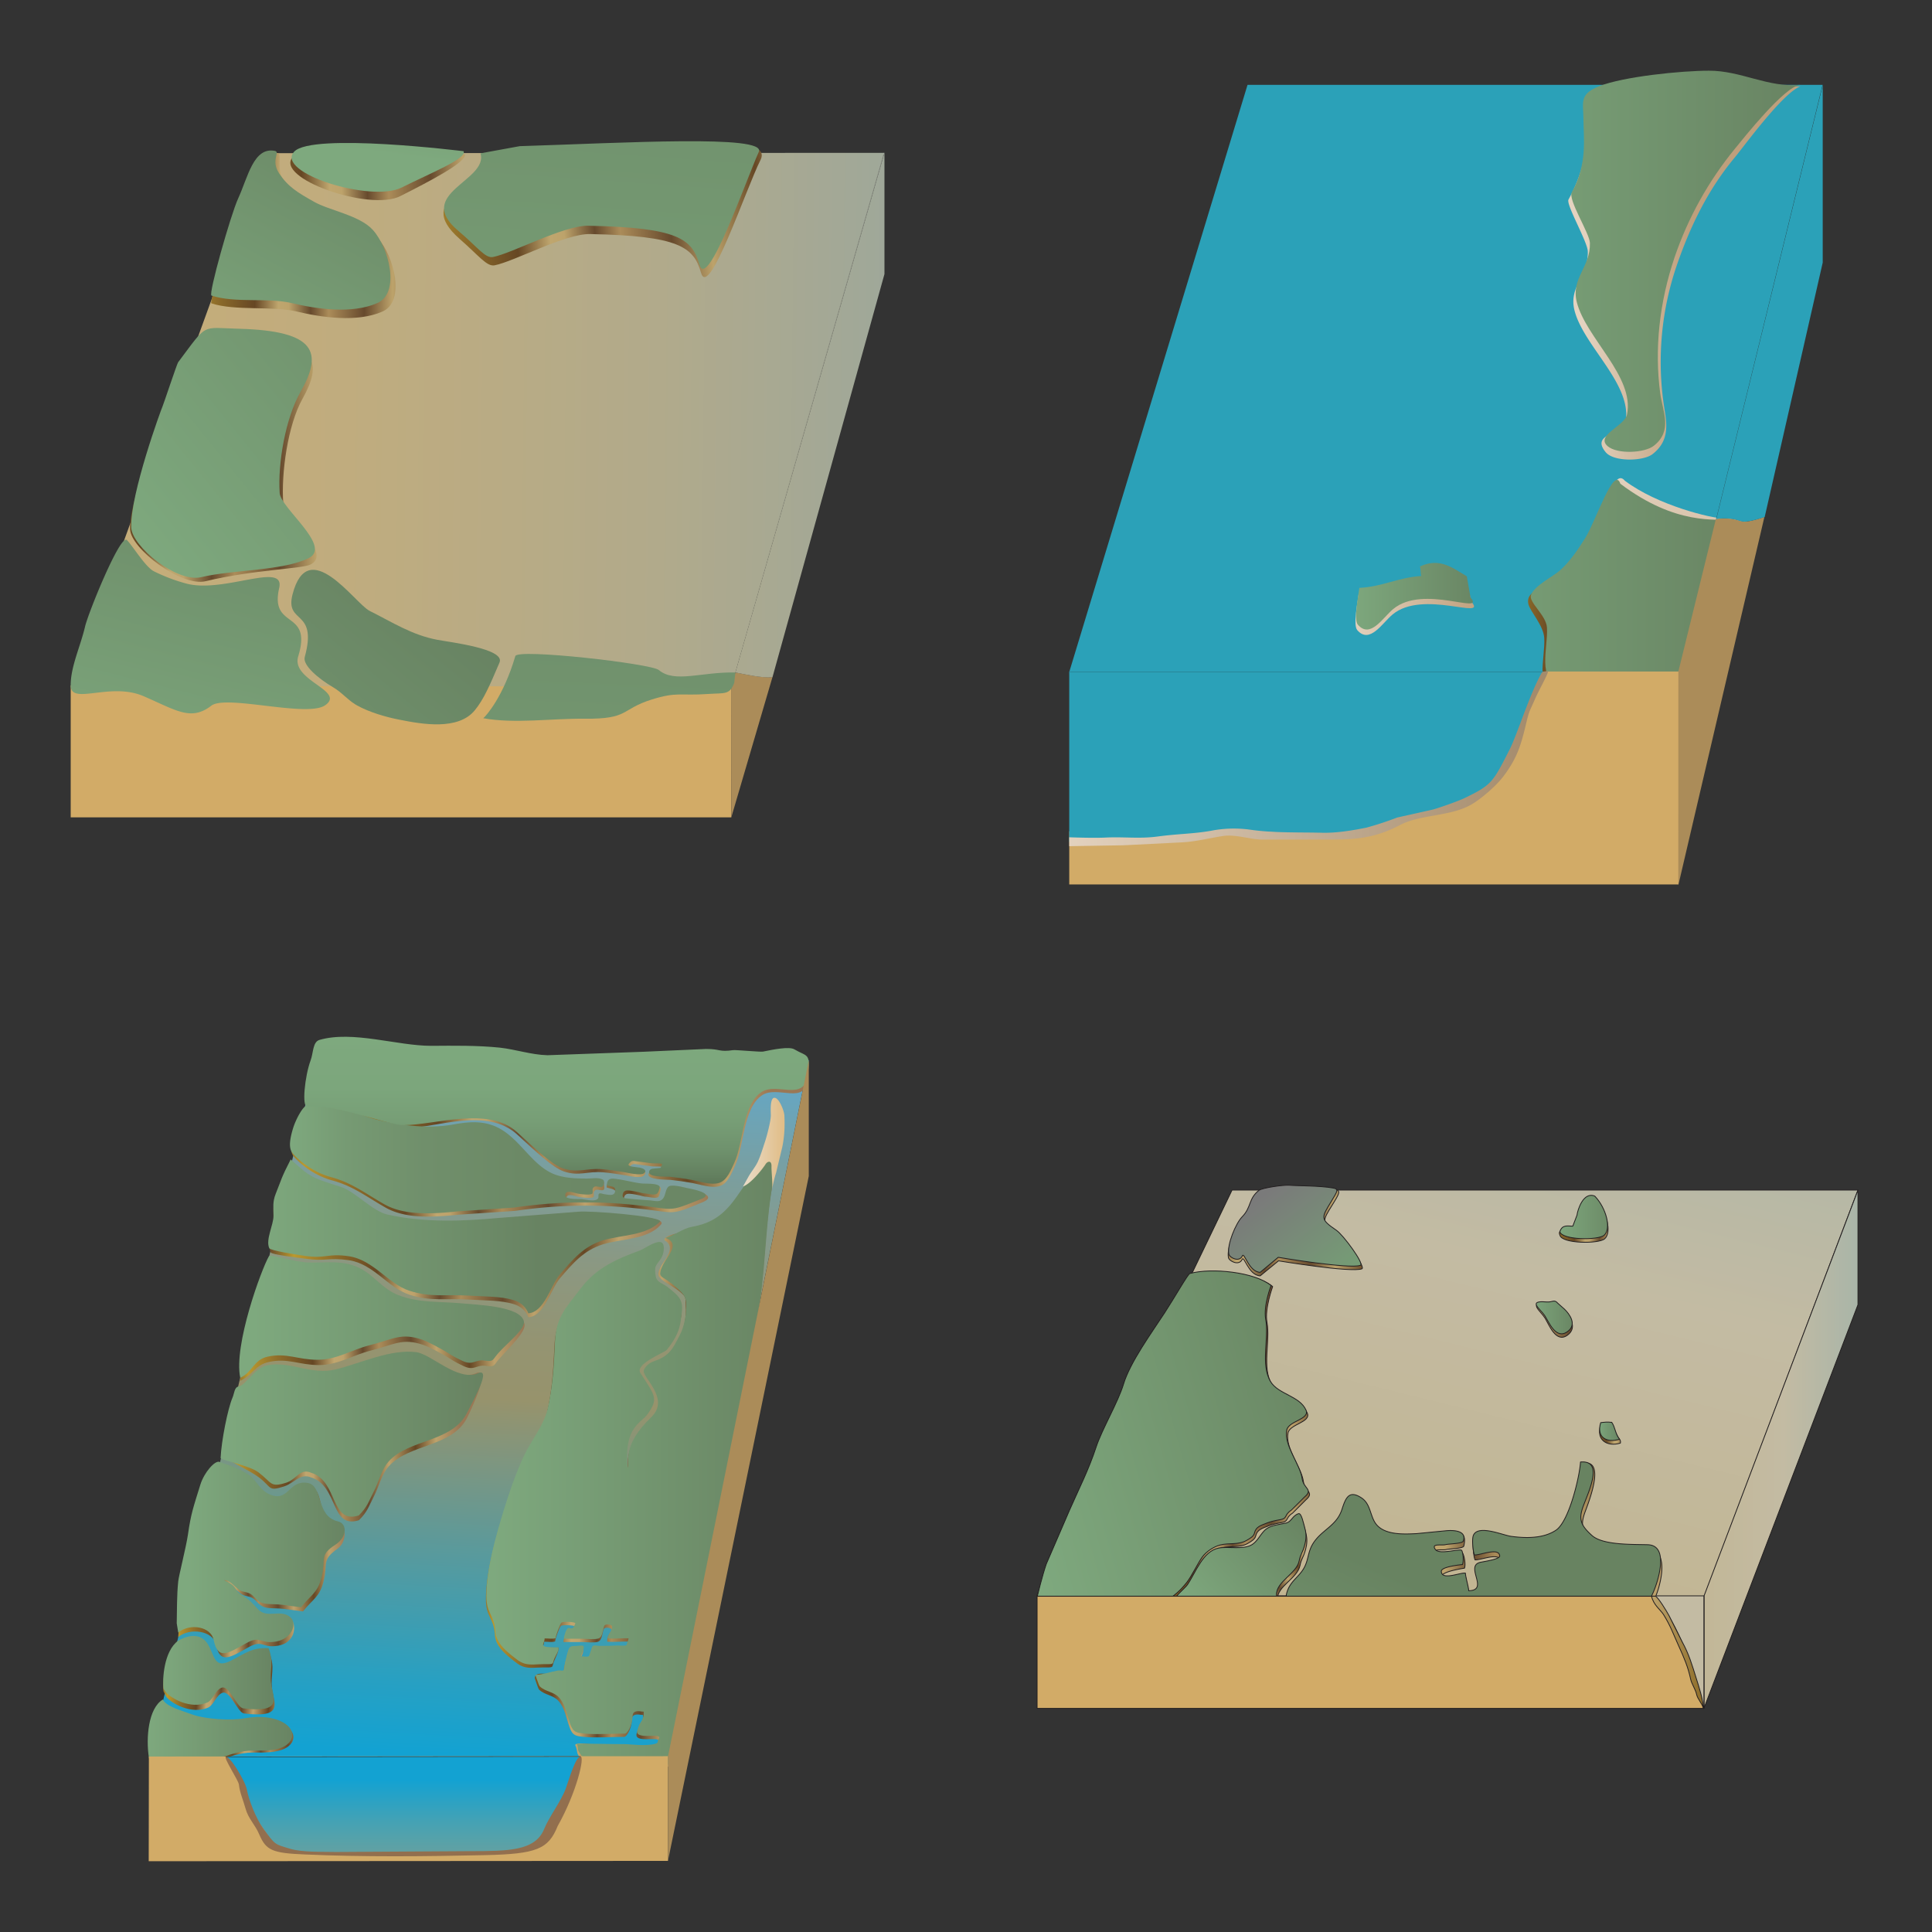 <svg xmlns="http://www.w3.org/2000/svg" xmlns:xlink="http://www.w3.org/1999/xlink" width="148" height="148"><rect width="100%" height="100%" fill="#333333" stroke="none"/><style><![CDATA[.B{stroke-linecap:round}.C{stroke-linejoin:round}.D{overflow:visible}.E{fill-rule:nonzero}.F{fill:#d2ab67}.G{fill:#ab8c59}.H{stroke-linejoin:miter}.I{stroke-linecap:butt}]]></style><g fill="#fff" fill-rule="evenodd" stroke="#000"><svg width="64" height="64" x="5" y="5" viewBox="0 0 77 64"><use xlink:href="#P" x=".5" y=".5" class="B C"/><defs><linearGradient id="A" x1="2.01%" y1="49.65%" x2="208.49%" y2="51.04%"><stop offset="0%" stop-color="#9dbbb3"/><stop offset=".6%" stop-color="#aa7c47"/><stop offset=".6%" stop-color="#b18954"/><stop offset=".7%" stop-color="#bb9964"/><stop offset=".7%" stop-color="#c2a570"/><stop offset=".8%" stop-color="#c5ab77"/><stop offset="1.1%" stop-color="#c6ad79"/><stop offset="15.4%" stop-color="#c0ac7e"/><stop offset="34%" stop-color="#b1aa8b"/><stop offset="54.9%" stop-color="#95a6a1"/><stop offset="67.8%" stop-color="#81a3b2"/><stop offset="73.2%" stop-color="#78a1b3"/><stop offset="82.1%" stop-color="#609db3"/><stop offset="93.2%" stop-color="#3896b6"/><stop offset="96.1%" stop-color="#2c94b7"/></linearGradient><linearGradient id="B" x1="-53.93%" y1="50.65%" x2="167.83%" y2="49.24%"><stop offset="0%" stop-color="#674a2d"/><stop offset="6.2%" stop-color="#ba992f"/><stop offset="15.8%" stop-color="#8e6d2a"/><stop offset="26.6%" stop-color="#664724"/><stop offset="33.3%" stop-color="#bfa66e"/><stop offset="36.2%" stop-color="#bda36b"/><stop offset="42.4%" stop-color="#674a2d"/><stop offset="47.5%" stop-color="#ab8c59"/><stop offset="57.6%" stop-color="#674a2d"/><stop offset="65.5%" stop-color="#bda36b"/><stop offset="75.7%" stop-color="#664724"/><stop offset="83.6%" stop-color="#bda36b"/><stop offset="92.7%" stop-color="#9a7855"/></linearGradient><linearGradient id="C" x1="1.87%" y1="-795.94%" x2="208.93%" y2="2900.84%"><stop offset="0%" stop-color="#9dbbb3"/><stop offset=".6%" stop-color="#aa7c47"/><stop offset=".6%" stop-color="#b18954"/><stop offset=".7%" stop-color="#bb9964"/><stop offset=".7%" stop-color="#c2a570"/><stop offset=".8%" stop-color="#c5ab77"/><stop offset="1.1%" stop-color="#c6ad79"/><stop offset="15.4%" stop-color="#c0ac7e"/><stop offset="34%" stop-color="#b1aa8b"/><stop offset="54.9%" stop-color="#95a6a1"/><stop offset="67.8%" stop-color="#81a3b2"/><stop offset="73.2%" stop-color="#78a1b3"/><stop offset="82.1%" stop-color="#609db3"/><stop offset="93.2%" stop-color="#3896b6"/><stop offset="96.1%" stop-color="#2c94b7"/></linearGradient><linearGradient id="D" x1="25.28%" y1="110.17%" x2="180.61%" y2="-52.71%"><stop offset="0%" stop-color="#7ea97e"/><stop offset="100%" stop-color="#688362"/></linearGradient><linearGradient id="E" x1="-23.80%" y1="49.19%" x2="155.86%" y2="51.26%"><stop offset="0%" stop-color="#674a2d"/><stop offset="6.2%" stop-color="#ba992f"/><stop offset="15.8%" stop-color="#8e6d2a"/><stop offset="26.6%" stop-color="#664724"/><stop offset="33.3%" stop-color="#bfa66e"/><stop offset="36.2%" stop-color="#bda36b"/><stop offset="42.4%" stop-color="#674a2d"/><stop offset="47.5%" stop-color="#ab8c59"/><stop offset="57.6%" stop-color="#674a2d"/><stop offset="65.5%" stop-color="#bda36b"/><stop offset="75.7%" stop-color="#664724"/><stop offset="83.6%" stop-color="#bda36b"/><stop offset="92.7%" stop-color="#9a7855"/></linearGradient><linearGradient id="F" x1="-6.37%" y1="145.14%" x2="97.12%" y2="-23.50%"><stop offset="0%" stop-color="#7ea97e"/><stop offset="100%" stop-color="#688362"/></linearGradient><linearGradient id="G" x1="-42.55%" y1="50.98%" x2="171.05%" y2="49.04%"><stop offset="0%" stop-color="#674a2d"/><stop offset="6.2%" stop-color="#ba992f"/><stop offset="15.8%" stop-color="#8e6d2a"/><stop offset="26.6%" stop-color="#664724"/><stop offset="33.3%" stop-color="#bfa66e"/><stop offset="36.2%" stop-color="#bda36b"/><stop offset="42.4%" stop-color="#674a2d"/><stop offset="47.5%" stop-color="#ab8c59"/><stop offset="57.6%" stop-color="#674a2d"/><stop offset="65.5%" stop-color="#bda36b"/><stop offset="75.7%" stop-color="#664724"/><stop offset="83.6%" stop-color="#bda36b"/><stop offset="92.7%" stop-color="#9a7855"/></linearGradient><linearGradient id="H" x1="48.33%" y1="27.49%" x2="122.00%" y2="-182.17%"><stop offset="0%" stop-color="#7ea97e"/><stop offset="100%" stop-color="#688362"/></linearGradient><linearGradient id="I" x1="-7.66%" y1="54.35%" x2="127.99%" y2="47.98%"><stop offset="0%" stop-color="#674a2d"/><stop offset="6.2%" stop-color="#ba992f"/><stop offset="15.8%" stop-color="#8e6d2a"/><stop offset="26.6%" stop-color="#664724"/><stop offset="33.3%" stop-color="#bfa66e"/><stop offset="36.2%" stop-color="#bda36b"/><stop offset="42.4%" stop-color="#674a2d"/><stop offset="47.5%" stop-color="#ab8c59"/><stop offset="57.6%" stop-color="#674a2d"/><stop offset="65.5%" stop-color="#bda36b"/><stop offset="75.7%" stop-color="#664724"/><stop offset="83.6%" stop-color="#bda36b"/><stop offset="92.7%" stop-color="#9a7855"/></linearGradient><linearGradient id="J" x1="12.76%" y1="359.15%" x2="113.32%" y2="-280.43%"><stop offset="0%" stop-color="#7ea97e"/><stop offset="100%" stop-color="#688362"/></linearGradient><linearGradient id="K" x1="-436.33%" y1="49.37%" x2="694.68%" y2="50.78%"><stop offset="0%" stop-color="#9dbbb3"/><stop offset=".6%" stop-color="#aa7c47"/><stop offset=".6%" stop-color="#b18954"/><stop offset=".7%" stop-color="#bb9964"/><stop offset=".7%" stop-color="#c2a570"/><stop offset=".8%" stop-color="#c5ab77"/><stop offset="1.1%" stop-color="#c6ad79"/><stop offset="15.4%" stop-color="#c0ac7e"/><stop offset="34%" stop-color="#b1aa8b"/><stop offset="54.9%" stop-color="#95a6a1"/><stop offset="67.8%" stop-color="#81a3b2"/><stop offset="73.2%" stop-color="#78a1b3"/><stop offset="82.1%" stop-color="#609db3"/><stop offset="93.2%" stop-color="#3896b6"/><stop offset="96.1%" stop-color="#2c94b7"/></linearGradient><linearGradient id="L" x1="-434.78%" y1="49.38%" x2="692.14%" y2="50.80%"><stop offset="0%" stop-color="#9dbbb3"/><stop offset=".6%" stop-color="#aa7c47"/><stop offset=".6%" stop-color="#b18954"/><stop offset=".7%" stop-color="#bb9964"/><stop offset=".7%" stop-color="#c2a570"/><stop offset=".8%" stop-color="#c5ab77"/><stop offset="1.1%" stop-color="#c6ad79"/><stop offset="15.4%" stop-color="#c0ac7e"/><stop offset="34%" stop-color="#b1aa8b"/><stop offset="54.9%" stop-color="#95a6a1"/><stop offset="67.8%" stop-color="#81a3b2"/><stop offset="73.2%" stop-color="#78a1b3"/><stop offset="82.1%" stop-color="#609db3"/><stop offset="93.2%" stop-color="#3896b6"/><stop offset="96.1%" stop-color="#2c94b7"/></linearGradient><linearGradient id="M" x1="-69.96%" y1="633.89%" x2="83.42%" y2="-364.72%"><stop offset="0%" stop-color="#7ea97e"/><stop offset="100%" stop-color="#688362"/></linearGradient><linearGradient id="N" x1="-96.90%" y1="203.47%" x2="63.36%" y2="29.07%"><stop offset="0%" stop-color="#7ea97e"/><stop offset="100%" stop-color="#688362"/></linearGradient><linearGradient id="O" x1="23.93%" y1="146.89%" x2="97.93%" y2="-53.60%"><stop offset="0%" stop-color="#7ea97e"/><stop offset="100%" stop-color="#688362"/></linearGradient></defs><symbol id="P" class="D"><g stroke="none" class="E"><path d="M0 50.15h60.885v12.165H0z" class="F"/><path d="M17.88 1.1L.045 50.225l60.855.015.36-1.275c-.03 0-.06-.015-.09-.015.03 0 .06.015.09.015L75 1.07l-57.12.03h0z" fill="url(#A)"/><path d="M5.475 35.78c-.09-3.09 3.225-10.275 3.3-10.41.075-.15 1.335-3.945 1.44-4.08 2.775-3.69 2.055-3.18 5.64-3.09 7.095.195 7.305 2.325 5.52 5.52-1.38 2.445-1.98 6.93-1.785 9.615.09 1.395 4.59 4.575 2.535 5.67-.75.405-5.19.465-9.69 1.545-2.25.555-6.9-3.03-6.96-4.77h0z" fill="url(#B)"/><path d="M.045 50.225l60.855.015" fill="url(#C)"/><path d="M5.58 35.6c-.105-3.09 2.805-11.025 2.88-11.145.075-.15 1.335-3.945 1.44-4.08 2.775-3.69 2.055-3.18 5.64-3.09 7.095.195 7.71 2.19 5.64 5.82-1.395 2.445-2.1 6.615-1.92 9.315.09 1.395 4.785 4.875 2.73 5.97-2.25 1.2-7.08 1.095-9.945 1.785-2.235.555-6.405-2.82-6.465-4.575h0z" fill="url(#D)"/><path d="M28.305 8.93c-1.23-1.35-4.065-1.8-5.43-2.595-1.455-.825-2.385-1.35-3.225-2.655-.765-1.17-.09-2.49-.6-2.595-1.98-.39-2.25 3-3.135 4.95-.69 1.5-3.24 8.805-2.94 8.91 2.205.72 5.625.21 7.86.75 2.25.54 5.565 1.035 7.905 0 2.115-.93 1.095-5.07-.435-6.765h0z" fill="url(#E)"/><path d="M27.84 8.166c-1.23-1.35-4.065-1.8-5.43-2.595-1.455-.825-2.385-1.35-3.225-2.655-.765-1.17.15-1.92-.36-2.025-1.98-.39-2.49 2.43-3.39 4.38-.69 1.5-2.775 8.865-2.46 8.955 2.205.72 5.145.165 7.38.69 2.25.54 5.565 1.035 7.905 0 2.115-.915 1.11-5.055-.42-6.75h0z" fill="url(#F)"/><path d="M36.3 1.19s-14.19-1.545-15.825.255c-1.77 1.935 7.065 5.055 9.9 3.615 2.55-1.29 6.27-3.195 5.925-3.87h0z" fill="url(#G)"/><path d="M36.21.92S22.23-.82 20.595.965c-1.77 1.935 7.08 4.725 9.915 3.3 2.565-1.29 6.045-2.67 5.7-3.345h0z" fill="url(#H)"/><path d="M41.535 1.22l-3.615.66c.75 2.535-6.63 3.135-2.055 7.14 1.755 1.53 2.49 2.565 3.21 2.415 1.785-.345 6.51-2.925 8.79-2.88 8.19.165 9.555 1.185 10.23 3.57.72 2.535 4.155-7.785 5.475-10.38C65.145-1.36 51.18.92 41.535 1.22h0z" fill="url(#I)"/><path d="M41.386.455l-3.615.66c.75 2.535-6.15 3.69-2.055 7.14 1.785 1.5 2.49 2.565 3.21 2.415 1.785-.345 6.51-2.925 8.79-2.88 8.19.165 9.555 1.185 10.23 3.57.72 2.535 4.275-7.725 5.475-10.38.72-1.605-12.39-.825-22.035-.525h0z" fill="url(#J)"/><path d="M61.26 48.965l-.39 1.185.015 12.165 3.795-12.93c-1.035.105-2.49-.255-3.42-.42h0z" class="G"/><path d="M75 1.07L61.26 48.965c.945.18 2.4.525 3.42.435L75 12.245V1.07h0z" fill="url(#K)"/><path d="M74.925 1.235L61.185 49.13" fill="url(#L)"/><path d="M61.17 49.13h0L74.91 1.235h.015z" fill="#484244"/><path d="M54.21 48.74c-.72-.6-13.035-1.995-13.23-1.29-1.095 3.72-2.67 5.49-2.955 5.73 2.895.525 6.285.015 9.3.045 4.185.045 3.315-.855 6.225-1.77 2.34-.735 2.61-.33 5.175-.51 1.575-.105 1.995.105 2.43-1.02l.105-.96c-.03 0-.06-.015-.09-.015.03 0 .06.015.09.015h0c-3.105-.075-5.595 1.005-7.05-.225h0z" fill="url(#M)"/><path d="M26.386 51.995c-.06-.03-.12-.075-.18-.105-.72-.45-1.26-1.125-2.04-1.575-1.35-.795-2.805-2.025-2.595-2.775 1.23-4.485-1.845-2.97-1.125-5.775 1.44-5.58 5.745.825 7.095 1.515 2.13 1.065 3.885 2.22 6.24 2.67 1.185.225 6.27.825 5.745 2.085-.93 2.19-1.47 3.42-2.28 4.41-1.53 1.875-4.845 1.29-6.945.87-1.185-.225-2.805-.69-3.915-1.32h0z" fill="url(#N)"/><path d="M7.665 39.635c-.78-.39-1.98-2.385-2.49-2.88-.6-.585-3.585 6.78-3.855 7.995C.885 46.595-.015 48.455 0 50.165c.015 1.86 3.645-.36 6.735.99 3.015 1.305 4.35 2.31 6.225.87 1.365-1.05 8.85 1.125 10.5-.045 1.905-1.335-3.18-2.265-2.49-4.5 1.335-4.38-2.64-2.415-1.755-6.3.57-2.46-5.025.465-8.475-.39a15.85 15.85 0 0 1-3.075-1.155h0z" fill="url(#O)"/></g></symbol></svg><svg width="64" height="64" x="79" y="5" viewBox="0 0 71 77"><use xlink:href="#Y" x=".5" y=".5" class="B C"/><defs><linearGradient id="Q" x1="-17.76%" y1="50.27%" x2="89.83%" y2="49.77%"><stop offset="0%" stop-color="#674a2d"/><stop offset="6.2%" stop-color="#ba992f"/><stop offset="15.8%" stop-color="#8e6d2a"/><stop offset="26.6%" stop-color="#664724"/><stop offset="33.3%" stop-color="#c0a66e"/><stop offset="36.2%" stop-color="#bda26b"/><stop offset="42.4%" stop-color="#674a2d"/><stop offset="47.5%" stop-color="#ab8c59"/><stop offset="57.6%" stop-color="#674a2d"/><stop offset="65.5%" stop-color="#bda26b"/><stop offset="75.7%" stop-color="#664724"/><stop offset="83.6%" stop-color="#bda26b"/><stop offset="92.7%" stop-color="#9a7855"/></linearGradient><linearGradient id="R" x1="50.42%" y1="1.99%" x2="49.61%" y2="81.23%"><stop offset="0%" stop-color="#e4d3c0"/><stop offset="100%" stop-color="#be9f7c"/></linearGradient><linearGradient id="S" x1="-53.20%" y1="49.98%" x2="90.40%" y2="49.98%"><stop offset="0%" stop-color="#7ea97e"/><stop offset="100%" stop-color="#688362"/></linearGradient><linearGradient id="T" x1="7.20%" y1="50.12%" x2="52.90%" y2="49.98%"><stop offset="0%" stop-color="#e4d3c0"/><stop offset="100%" stop-color="#be9f7c"/></linearGradient><linearGradient id="U" x1="-52.84%" y1="49.96%" x2="101.82%" y2="49.96%"><stop offset="0%" stop-color="#7ea97e"/><stop offset="100%" stop-color="#688362"/></linearGradient><linearGradient id="V" x1="-4.06%" y1="49.93%" x2="96.91%" y2="49.93%"><stop offset="0%" stop-color="#e4d3c0"/><stop offset="100%" stop-color="#be9f7c"/></linearGradient><linearGradient id="W" x1="-4.16%" y1="50.04%" x2="98.29%" y2="50.04%"><stop offset="0%" stop-color="#7ea97e"/><stop offset="100%" stop-color="#688362"/></linearGradient><linearGradient id="X" x1="-2.26%" y1="50.43%" x2="96.82%" y2="49.42%"><stop offset="0%" stop-color="#e4d3c0"/><stop offset="100%" stop-color="#a48b6c"/></linearGradient></defs><symbol id="Y" class="D"><g stroke="none" class="E"><path d="M16.431 1.306L0 55.417l56.18.042 3.458-14.139h-.042.042l9.806-40.014H16.431h0z" fill="#2ba1b8"/><path d="M50.541 39.028c-.583-1.75-2.264 3.444-3.236 5-.694 1.111-1.472 2.236-2.347 3-.653.569-2.986.736-2.639 2.139.167.694 1.389 1.944 1.458 3.125.111 1.917-.958 4.736 1.278 5.625 1.264.514 8.333.167 9.597-.139 4.153-1.014 2.889-4.055 4.417-7.5 6.111-13.833 1.764-3.5-8.528-11.25h0z" fill="url(#Q)"/><path d="M62.333 41.555c-.319.028-.556-.083-.847-.167-.264-.069-.569-.111-.903-.125h-.333c-.236 0-.458.028-.653.056.194-.042.417-.056.653-.056-1.042-.014-6-1.181-9.042-3.472-1.125-1.375-2.028 3.611-3 5.167-.694 1.111-1.472 2.236-2.347 3-.653.569-2.319 1.375-2.653 2.25-.25.667 1.403 1.847 1.472 3.014.111 1.917-.958 4.736 1.278 5.625 1.264.514 8.333.167 9.597-.139 4.153-1.014 2.889-4.056 4.417-7.5 2.375-5.389 3.111-7.111 2.514-7.667-.056 0-.111.014-.153.014h0z" fill="url(#R)"/><path d="M50.792 38.07c-.583-1.75-2.264 3.444-3.236 5-.694 1.111-1.472 2.236-2.347 3-.653.569-2.319 1.375-2.653 2.25-.25.667 1.403 1.847 1.472 3.014.111 1.917-.958 4.736 1.278 5.625 1.264.514 8.333.167 9.597-.139 4.153-1.014 2.889-4.055 4.417-7.5 6.097-13.833 1.764-3.5-8.528-11.25h0z" fill="url(#S)"/><path d="M55.972 18c1.222-3.556 2.847-6.986 5.375-10.014.819-.986 4.417-5.944 6.042-6.542-2.903 0-5.833-.222-8.486-.653-2.556-.417-7.986.542-10.25 1.431-1.875.736-.944 1.472-.931 3 .014 1.806-.264 4.028-1.708 6.653-.25.458 1.75 3.875 1.778 4.778.056 2.25-1.792 3.236-1.222 5.458.847 3.306 5.431 6.875 4.681 10.361-.222 1.056-3.25.958-1.806 2.694.75.903 3.458.833 4.306.181 1.792-1.389 1.236-3.167 1.014-4.792A27.45 27.45 0 0 1 55.973 18h0z" fill="url(#T)"/><path d="M55.792 17.194c1.241-3.645 3.128-7.037 5.569-10.014.806-.986 4.569-5.736 6-5.875-2.945.278-5.458-1.319-8.403-1.305-2.556 0-7.889.542-10.125 1.431-1.847.736-1.458 1.472-1.444 3 .014 1.806.389 4.167-1.069 6.778-.375.681 1.639 3.764 1.667 4.667.056 2.25-1.764 3.236-1.208 5.458.833 3.305 5.361 6.875 4.625 10.361-.222 1.056-2.917 1.903-1.792 2.903.889.778 3.431.639 4.264-.028 1.764-1.389.82-3.167.597-4.792-.556-4.111-.083-8.43 1.319-12.583h0z" fill="url(#U)"/><path d="M36.583 47.097c-1.278-.75-2.153-1.778-4-.93.083.208-.278.694-.194.903-2.139.139-3.556.986-5.708 1.097-.083.722-.542 2.917-.139 3.389 1.153 1.333 2.306-.653 3.264-1.444 2.778-2.305 8.694.542 7.292-1.125l-.514-1.889h0z" fill="url(#V)"/><path d="M36.639 46.597c-1.278-.75-2.486-1.764-4.319-.903.083.208.042.681.125.875-2.139.139-3.556.986-5.708 1.097-.083.722-.542 2.917-.139 3.389 1.153 1.333 2.306-.653 3.264-1.444 2.778-2.306 8.528.611 7.125-1.056l-.347-1.958h0z" fill="url(#W)"/><path d="M56.152 75H0v-4.903l43.75-14.722h12.403z" class="F"/><path d="M61.472 41.389a5 5 0 0 0-1.875-.069l-3.458 14.055v19.68l7.931-33.93c-.528.181-1.208.389-1.764.431-.292.028-.528-.083-.833-.167h0z" class="G"/><path d="M69.444 1.306L59.611 41.32a5 5 0 0 1 1.875.07c.292.083.528.194.847.167.556-.042 1.236-.25 1.764-.43l5.347-23.444V1.306h0zm-25.5 54.069c-1.625 2.403-2.417 5.569-3.625 8.111-1.861 3.917-4.097 4.555-8.139 5.042-1.694.208-3.125 1.139-4.792 1.472-5 1.014-10.375-.528-15.5.389-4.375.792-7.389.778-11.889.681V55.375h43.944 0z" fill="#2ba1b8"/><path d="M43.583 55.431c-1.083 1.833-2.32 5.819-3 7.139-1.528 2.986-1.597 3.236-4.125 4.458-.556.278-2.347.903-2.944 1.069l-3.292.736a29.36 29.36 0 0 1-2.833.93c-1.305.264-2.75.5-4.055.472-2.195-.055-4.403.028-6.528-.264a10.95 10.95 0 0 0-3.75.083c-1.667.292-2.944.264-4.917.528-1.667.222-3.083.014-4.819.097-1.07.057-3.32-.026-3.32-.026v.819l5.014-.083 5.264-.264c1.361-.055 2.694-.417 3.944-.597 1.167-.167 2.597.375 3.736.333h6.236c2.444 0 4.139-.208 6.278-1.333 1.903-1 4.597-.778 6.528-1.861.972-.542 2.403-1.805 3.042-2.667 1.208-1.625 1.569-2.736 2.056-4.792.306-1.278.306-1.097.833-2.305.347-.806 1.389-2.625 1.167-2.57-.25.028-.514.097-.514.097h0z" fill="url(#X)"/><path d="M59.639 41.32h-.014L69.43 1.306h.014zM0 55.417h43.583v.014H0z" fill="#231f20"/></g></symbol></svg><svg width="64" height="64" x="5" y="79" viewBox="0 0 62 76"><use xlink:href="#u" x=".5" y=".5" class="B C"/><defs><linearGradient id="Z" x1="47.44%" y1="99.89%" x2="52.79%" y2="-4.46%"><stop offset="0%" stop-color="#13a2d2"/><stop offset="9.9%" stop-color="#28a0c2"/><stop offset="30.2%" stop-color="#609997"/><stop offset="49.2%" stop-color="#97936c"/><stop offset="57.6%" stop-color="#949472"/><stop offset="68.4%" stop-color="#8b9882"/><stop offset="80.5%" stop-color="#7c9e9c"/><stop offset="93.5%" stop-color="#67a6c0"/><stop offset="98.3%" stop-color="#5daad0"/></linearGradient><linearGradient id="a" x1="24.11%" y1="49.75%" x2="142.28%" y2="48.01%"><stop offset="0%" stop-color="#674a2d"/><stop offset="6.2%" stop-color="#ba992f"/><stop offset="15.8%" stop-color="#8e6d2a"/><stop offset="26.6%" stop-color="#664724"/><stop offset="33.3%" stop-color="#c0a66e"/><stop offset="36.2%" stop-color="#bda26b"/><stop offset="42.4%" stop-color="#674a2d"/><stop offset="47.5%" stop-color="#ab8c59"/><stop offset="57.6%" stop-color="#674a2d"/><stop offset="65.5%" stop-color="#bda26b"/><stop offset="75.7%" stop-color="#664724"/><stop offset="83.6%" stop-color="#bda26b"/><stop offset="92.7%" stop-color="#9a7855"/></linearGradient><linearGradient id="b" x1="-0.20%" y1="50.00%" x2="99.41%" y2="50.00%"><stop offset="0%" stop-color="#7ea97e"/><stop offset="100%" stop-color="#688362"/></linearGradient><linearGradient id="c" x1="-1.90%" y1="46.50%" x2="117.98%" y2="53.76%"><stop offset="0%" stop-color="#674a2d"/><stop offset="6.2%" stop-color="#ba992f"/><stop offset="15.8%" stop-color="#8e6d2a"/><stop offset="26.6%" stop-color="#664724"/><stop offset="33.3%" stop-color="#c0a66e"/><stop offset="36.2%" stop-color="#bda26b"/><stop offset="42.4%" stop-color="#674a2d"/><stop offset="47.5%" stop-color="#ab8c59"/><stop offset="57.6%" stop-color="#674a2d"/><stop offset="65.5%" stop-color="#bda26b"/><stop offset="75.7%" stop-color="#664724"/><stop offset="83.6%" stop-color="#bda26b"/><stop offset="92.7%" stop-color="#9a7855"/></linearGradient><linearGradient id="d" x1="-2.26%" y1="50.00%" x2="93.01%" y2="50.00%"><stop offset="0%" stop-color="#7ea97e"/><stop offset="100%" stop-color="#688362"/></linearGradient><linearGradient id="e" x1="-7.98%" y1="50.17%" x2="107.96%" y2="49.61%"><stop offset="0%" stop-color="#674a2d"/><stop offset="6.2%" stop-color="#ba992f"/><stop offset="15.8%" stop-color="#8e6d2a"/><stop offset="26.6%" stop-color="#664724"/><stop offset="33.3%" stop-color="#c0a66e"/><stop offset="36.2%" stop-color="#bda26b"/><stop offset="42.4%" stop-color="#674a2d"/><stop offset="47.5%" stop-color="#ab8c59"/><stop offset="57.6%" stop-color="#674a2d"/><stop offset="65.5%" stop-color="#bda26b"/><stop offset="75.7%" stop-color="#664724"/><stop offset="83.6%" stop-color="#bda26b"/><stop offset="92.7%" stop-color="#9a7855"/></linearGradient><linearGradient id="f" x1="6.36%" y1="50.00%" x2="101.89%" y2="50.00%"><stop offset="0%" stop-color="#7ea97e"/><stop offset="100%" stop-color="#688362"/></linearGradient><linearGradient id="g" x1="0.52%" y1="50.00%" x2="95.51%" y2="50.00%"><stop offset="0%" stop-color="#674a2d"/><stop offset="6.2%" stop-color="#ba992f"/><stop offset="15.8%" stop-color="#8e6d2a"/><stop offset="26.6%" stop-color="#664724"/><stop offset="33.3%" stop-color="#c0a66e"/><stop offset="36.2%" stop-color="#bda26b"/><stop offset="42.4%" stop-color="#674a2d"/><stop offset="47.5%" stop-color="#ab8c59"/><stop offset="57.6%" stop-color="#674a2d"/><stop offset="65.5%" stop-color="#bda26b"/><stop offset="75.7%" stop-color="#664724"/><stop offset="83.6%" stop-color="#bda26b"/><stop offset="92.7%" stop-color="#9a7855"/></linearGradient><linearGradient id="h" x1="-0.60%" y1="50.00%" x2="94.98%" y2="50.00%"><stop offset="0%" stop-color="#7ea97e"/><stop offset="100%" stop-color="#688362"/></linearGradient><linearGradient id="i" x1="-4.82%" y1="50.17%" x2="106.62%" y2="48.40%"><stop offset="0%" stop-color="#674a2d"/><stop offset="6.2%" stop-color="#ba992f"/><stop offset="15.8%" stop-color="#8e6d2a"/><stop offset="26.6%" stop-color="#664724"/><stop offset="33.3%" stop-color="#c0a66e"/><stop offset="36.2%" stop-color="#bda26b"/><stop offset="42.4%" stop-color="#674a2d"/><stop offset="47.5%" stop-color="#ab8c59"/><stop offset="57.6%" stop-color="#674a2d"/><stop offset="65.5%" stop-color="#bda26b"/><stop offset="75.7%" stop-color="#664724"/><stop offset="83.6%" stop-color="#bda26b"/><stop offset="92.7%" stop-color="#9a7855"/></linearGradient><linearGradient id="j" x1="6.79%" y1="50.00%" x2="111.23%" y2="50.00%"><stop offset="0%" stop-color="#7ea97e"/><stop offset="100%" stop-color="#688362"/></linearGradient><linearGradient id="k" x1="0.75%" y1="48.36%" x2="103.46%" y2="53.18%"><stop offset="0%" stop-color="#674a2d"/><stop offset="6.2%" stop-color="#ba992f"/><stop offset="15.8%" stop-color="#8e6d2a"/><stop offset="26.6%" stop-color="#664724"/><stop offset="33.3%" stop-color="#c0a66e"/><stop offset="36.2%" stop-color="#bda26b"/><stop offset="42.4%" stop-color="#674a2d"/><stop offset="47.5%" stop-color="#ab8c59"/><stop offset="57.6%" stop-color="#674a2d"/><stop offset="65.5%" stop-color="#bda26b"/><stop offset="75.7%" stop-color="#664724"/><stop offset="83.6%" stop-color="#bda26b"/><stop offset="92.7%" stop-color="#9a7855"/></linearGradient><linearGradient id="l" x1="-3.33%" y1="50.00%" x2="69.18%" y2="50.00%"><stop offset="0%" stop-color="#7ea97e"/><stop offset="100%" stop-color="#688362"/></linearGradient><linearGradient id="m" x1="-3.60%" y1="50.82%" x2="105.67%" y2="46.99%"><stop offset="0%" stop-color="#674a2d"/><stop offset="6.2%" stop-color="#ba992f"/><stop offset="15.8%" stop-color="#8e6d2a"/><stop offset="26.6%" stop-color="#664724"/><stop offset="33.3%" stop-color="#c0a66e"/><stop offset="36.2%" stop-color="#bda26b"/><stop offset="42.4%" stop-color="#674a2d"/><stop offset="47.5%" stop-color="#ab8c59"/><stop offset="57.6%" stop-color="#674a2d"/><stop offset="65.5%" stop-color="#bda26b"/><stop offset="75.7%" stop-color="#664724"/><stop offset="83.6%" stop-color="#bda26b"/><stop offset="92.7%" stop-color="#9a7855"/></linearGradient><linearGradient id="n" x1="-0.50%" y1="50.33%" x2="99.95%" y2="49.60%"><stop offset="0%" stop-color="#674a2d"/><stop offset="6.2%" stop-color="#ba992f"/><stop offset="15.8%" stop-color="#8e6d2a"/><stop offset="26.6%" stop-color="#664724"/><stop offset="33.3%" stop-color="#c0a66e"/><stop offset="36.2%" stop-color="#bda26b"/><stop offset="42.4%" stop-color="#674a2d"/><stop offset="47.5%" stop-color="#ab8c59"/><stop offset="57.6%" stop-color="#674a2d"/><stop offset="65.5%" stop-color="#bda26b"/><stop offset="75.7%" stop-color="#664724"/><stop offset="83.6%" stop-color="#bda26b"/><stop offset="92.7%" stop-color="#9a7855"/></linearGradient><linearGradient id="o" x1="0.00%" y1="50.00%" x2="100.00%" y2="50.00%"><stop offset="0%" stop-color="#7ea97e"/><stop offset="13.7%" stop-color="#769a73"/><stop offset="32%" stop-color="#708f6b"/><stop offset="55.3%" stop-color="#6c8966"/><stop offset="99.7%" stop-color="#6b8765"/></linearGradient><linearGradient id="p" x1="50.00%" y1="102.50%" x2="50.00%" y2="4.04%"><stop offset="0%" stop-color="#5a7355"/><stop offset="10.2%" stop-color="#648160"/><stop offset="26.4%" stop-color="#6f926d"/><stop offset="44.6%" stop-color="#779e76"/><stop offset="66.2%" stop-color="#7ca67c"/><stop offset="100%" stop-color="#7ea97e"/></linearGradient><linearGradient id="q" x1="-3.28%" y1="50.43%" x2="89.05%" y2="49.89%"><stop offset="0%" stop-color="#674a2d"/><stop offset="6.2%" stop-color="#ba992f"/><stop offset="15.8%" stop-color="#8e6d2a"/><stop offset="26.6%" stop-color="#664724"/><stop offset="33.3%" stop-color="#c0a66e"/><stop offset="36.2%" stop-color="#bda26b"/><stop offset="42.4%" stop-color="#674a2d"/><stop offset="47.5%" stop-color="#ab8c59"/><stop offset="57.6%" stop-color="#674a2d"/><stop offset="65.5%" stop-color="#bda26b"/><stop offset="75.7%" stop-color="#664724"/><stop offset="83.6%" stop-color="#bda26b"/><stop offset="92.7%" stop-color="#9a7855"/></linearGradient><linearGradient id="r" x1="2.13%" y1="50.00%" x2="98.18%" y2="50.00%"><stop offset="0%" stop-color="#7ea97e"/><stop offset="100%" stop-color="#688362"/></linearGradient><linearGradient id="s" x1="50.00%" y1="261.11%" x2="50.00%" y2="-6.42%"><stop offset=".6%" stop-color="#baa16d"/><stop offset="12.4%" stop-color="#b4a070"/><stop offset="26.3%" stop-color="#a7a079"/><stop offset="41.1%" stop-color="#90a087"/><stop offset="56.7%" stop-color="#6ea19b"/><stop offset="72.7%" stop-color="#45a2b4"/><stop offset="88.7%" stop-color="#13a2d2"/></linearGradient><linearGradient id="t" x1="8.42%" y1="50.00%" x2="106.98%" y2="50.00%"><stop offset="0%" stop-color="#e9dac4"/><stop offset="100%" stop-color="#e0ba81"/></linearGradient></defs><symbol id="u" class="D"><g class="E"><g stroke="none"><path d="M47.325 65.474L.18 65.489l15.12-63.3 44.835-.06z" fill="url(#Z)"/><path d="M8.82 62.384c-1.245.225-3.57.105-4.86-.375-.9-.33-2.16-.705-2.43-1.335-1.35.81-1.62 3.525-1.35 5.25.09.585-.045.27 2.97.3h3.48l-.405-.36c1.155-.315 2.115-.765 3.375-.75 1.035 0 2.895.09 3.525-.93.69-1.29-1.455-2.325-4.305-1.8h0z" fill="url(#a)"/><path d="M8.82 61.994c-1.245.225-3.57.105-4.86-.375-.9-.33-2.325-.72-2.58-1.335-1.35.81-1.545 3.555-1.275 5.265.09.585.03.24 3.06.27h3.48l-.405-.135c1.155-.315 2.115-.765 3.375-.75 1.035 0 2.775.09 3.405-.93.675-1.26-1.35-2.535-4.2-2.01h0z" fill="url(#b)"/><path d="M11.085 56.098c-1.485-.09-2.205.51-3.375 1.11-1.575.81-1.485-.33-2.13-1.44-.585-.99-1.65-.96-2.73-.345-1.305.96-1.53 3.27-1.425 4.095l.255.51c.495.645 2.31 1.635 3.795 1.005.54-.225.78-1.215 1.365-1.365.675-.165 1.365 1.83 1.92 1.89 3.705.45 2.7-.96 2.535-2.31-.12-1.23.3-1.845-.21-3.15h0z" fill="url(#c)"/><path d="M10.995 55.618c-1.485-.09-2.205.51-3.375 1.11-1.575.81-1.485-.33-2.13-1.44-.585-.99-1.65-.96-2.73-.345-1.305.96-1.44 3.555-1.32 4.38l.165.24c.495.645 2.31 1.635 3.795 1.005.54-.225.78-1.215 1.365-1.365.675-.165 1.365 1.83 1.92 1.89 3.705.45 2.7-.96 2.535-2.31-.15-1.23.285-1.845-.225-3.165h0z" fill="url(#d)"/><path d="M17.22 44.114c-2.055-.465-1.035-2.895-2.475-3.135-1.695-.285-1.695 1.605-3.225 1.125-.87-.27-1.23-.945-1.71-1.5-.615-.705-2.205-1.245-3.105-1.545-.39-.135-1.365.93-1.725 2.085-.615 1.995-.855 2.61-1.125 4.53-.18 1.2-.84 3.765-.885 4.26-.135 1.32-.105 2.535-.135 3.81l-.06.855c1.11-.885 3.165-.54 3.42.645.375 1.845 1.245 1.26 2.925.315 1.395-.78 1.23.09 2.73-.165s1.635-1.635 1.35-2.175c-.555-1.08-2.145.135-2.985-.765-.555-.585-.675-.81-1.53-1.32-.705-.42-.225-.735-1.56-1.32.63-.06 1.095.87 1.695 1.02.525.135.69.12 1.11.57.72.78 1.245.495 2.505.645l1.695.225c.855-1.11 1.515-1.275 1.875-2.76.405-1.665-.21-1.89 1.26-2.94.945-.675.795-2.28-.045-2.46h0z" fill="url(#e)"/><path d="M17.31 44.084c-2.055-.465-1.32-3.255-2.76-3.495-1.695-.285-1.695 1.605-3.225 1.125-.87-.27-1.23-.945-1.71-1.5C9 39.509 7.41 38.969 6.51 38.669c-.39-.135-1.365.93-1.725 2.085-.615 1.995-.855 2.61-1.125 4.53-.18 1.2-.84 3.765-.885 4.26-.135 1.32-.105 2.535-.135 3.81l.135.84c1.11-.885 2.985-.525 3.225.675.375 1.845 1.245 1.26 2.925.315 1.395-.78 1.23.09 2.73-.165s1.92-1.635 1.365-2.175c-.87-.855-2.145.135-2.985-.765-.555-.585-.675-.81-1.53-1.32-.705-.42-.225-.735-1.56-1.32.63-.06 1.095.87 1.695 1.02.525.135.69.12 1.11.57.72.78 1.245.495 2.505.645l1.695.225c.855-1.11 1.515-1.275 1.875-2.76.405-1.665-.255-1.965 1.26-2.94 1.08-.705 1.065-1.92.225-2.115h0z" fill="url(#f)"/><path d="M29.879 30.599c-1.785.765-4.095-1.305-5.415-1.47-2.325-.315-5.085 1.005-7.32 1.56-2.265.555-4.14-.78-6.24-.375-1.2.225-1.98 1.845-2.625 1.935-.39.06-.39.66-.555 1.02-1.32 3.12.135 2.325-.705 4.905-.06.21 2.235 1.26 3.075 1.89 1.23.93.81 1.32 2.31.84.93-.3 1.47-1.245 2.475-.81 2.475.765 1.725 4.71 4.335 3.885.78-.78.87-1.215 1.38-2.205.45-.87.66-1.935 1.335-2.7 1.86-2.085 5.835-1.71 7.17-4.5.525-1.08 2.115-4.545.78-3.975h0z" fill="url(#g)"/><path d="M30.015 30.614c-1.785.765-4.245-1.74-5.565-1.92-2.325-.315-5.085 1.005-7.32 1.56-2.265.555-4.14-.78-6.24-.375-1.2.225-1.98 1.845-2.625 1.935-.39.06-.39.66-.555 1.02-.435 1.02-1.005 3.915-1.08 5.475-.015.21 2.61.675 3.45 1.32 1.23.93 1.035 1.41 2.535.93.93-.3 1.245-1.335 2.25-.9 2.475.765 1.725 4.71 4.335 3.885.78-.78.87-1.215 1.38-2.205.45-.87.66-1.935 1.335-2.7 1.86-2.085 5.835-1.71 7.17-4.5.525-1.065 2.265-4.095.93-3.525h0z" fill="url(#h)"/><path d="M34.275 26.114c-.375-1.365-4.2-1.26-5.595-1.38-1.995-.195-3.915-.015-5.805-.765-1.47-.585-2.1-1.74-3.465-2.43-1.56-.795-3.075-.465-4.755-.525-1.215-.045-3.39-.795-3.525-.57-.675 1.17-2.625 8.04-2.73 10.86 1.125-.495 1.35-1.455 2.64-1.725 1.725-.375 2.715.285 4.53.285 1.755 0 3.015-.885 4.725-1.32 2.145-.54 2.85-1.17 4.785-.51.645.225 1.725.84 2.115 1.065.345.195.585.42 1.56.87s1.14-.165 2.025-.03.66-.09 1.35-.81c.765-.87 2.325-2.325 2.145-3.015h0z" fill="url(#i)"/><path d="M34.215 25.859c-.375-1.365-4.245-1.47-5.64-1.605-1.995-.195-3.915-.015-5.805-.765-1.47-.585-2.1-1.74-3.465-2.43-1.56-.795-3.075-.465-4.755-.525-1.215-.045-3.39-.795-3.525-.57-.675 1.17-3.225 8.085-2.61 11.055 1.125-.495 1.215-1.65 2.505-1.92 1.725-.375 2.715.285 4.53.285 1.755 0 3.015-.885 4.725-1.32 2.145-.54 2.85-1.17 4.785-.51.645.225 1.725.84 2.115 1.065.345.195.585.42 1.56.87s1.14-.165 2.025-.03.66-.09 1.35-.81c.795-.87 2.385-2.1 2.205-2.79h0z" fill="url(#j)"/><path d="M39.18 16.289l-7.29.57c-3.09.285-6.735.45-10.095-.315-1.335-.3-2.88-2.055-4.2-2.505-.81-.27-.99-.3-1.86-.615-1.26-.45-1.77-1.08-2.73-1.89-.885 1.725-.84 1.83-1.365 3.135-.3.75-.195 1.26-.195 1.98 0 .855-.615 2.19-.27 2.955.105.225 2.34.465 3.165.585 1.92.27 2.025-.135 3.945.135 2.25.33 3.57 2.505 5.505 3.135 1.95.645 3.39.315 5.43.45 1.56.09 2.865.06 4.005.39 1.14.315 1.395 1.215 1.395 1.215 1.455-.075 2.055-2.58 2.865-3.525 1.17-1.365 2.175-2.565 3.915-3.105 1.635-.51 3.99-.405 5.235-1.74 1.125-1.02-6.45-.96-7.455-.855h0z" fill="url(#k)"/><path d="M39.179 15.914l-7.29.57c-3.09.285-6.735.45-10.095-.315-1.335-.3-2.88-2.055-4.2-2.505-.81-.27-.99-.3-1.86-.615-1.26-.45-1.77-1.08-2.73-1.89-.885 1.725-.84 1.83-1.365 3.135-.3.75-.195 1.26-.195 1.98 0 .855-.735 2.175-.39 2.955.105.225 2.43.585 3.255.705 1.92.27 2.055-.255 3.975.03 2.25.33 3.57 2.505 5.505 3.135 1.95.645 3.39.315 5.43.45 1.56.09 2.865.06 4.005.39 1.14.315 1.395 1.215 1.395 1.215 1.455-.075 2.055-2.58 2.865-3.525 1.17-1.365 2.175-2.565 3.915-3.105 1.635-.51 3.99-.405 5.235-1.74-.285-.51-6.45-.975-7.455-.87h0z" fill="url(#l)"/><path d="M45.09 13.633c-.645-.06-1.35-.255-2.01-.36-.63-.09-1.335-.36-1.335.435.375.135.99.135.87.69-.09.42-.6.27-.96.225-.12-.015-.39-.12-.48-.06-.12.09.045.405-.09.42-.255.03-1.125.12-1.485.09s-1.53.06-1.515-.375c.015-.495.75-.225 1.05-.15.33.075 1.41.21 1.44-.03.03-.255-.075-.375.12-.54.195-.18.57.09.78-.06.12-.09.015-.42.03-.555.03-.255.015-.09-.21-.15-.375-.105-.81-.015-1.2-.015-.975 0-1.965-.03-2.88-.345-2.34-.825-3.39-3.78-5.925-4.56-1.185-.36-2.295-.21-3.48 0-2.25.39-4.725.075-6.975-.48-1.44-.36-3.285-1.53-6.24-1.26-.345.03-.975 1.155-1.26 2.04-.45 1.47-.315 2.01 0 2.355.915 1.005 2.19 1.785 3.48 2.13 1.89.51 3.165 1.53 4.845 2.475 1.89 1.065 4.545.84 6.645.63l5.115-.345c3.81-.555 7.515-.63 11.37-.195 3.39.375 2.655.645 5.67-.585 1.275-.525-.15-.945-.585-1.035-.405-.075-2.085-.36-2.385-.09-.36.33-.21 1.05-.75 1.275-.255.105-.72-.015-.99-.03a44.02 44.02 0 0 1-1.98-.165c-.285-.03-.51-.045-.435-.39.03-.135.075-.225.21-.3.225-.12.96.06 1.2.105.195.045.345.105.555.12.285.015.9.195 1.14.03.105-.075.225-.645.225-.78-.03-.405-1.26-.135-1.575-.165h0z" fill="url(#m)"/><path d="M58.35 1.769c-.99-.405-1.35-.315-2.295-.135-.225.045-2.475-.165-2.7-.135-1.32.195-1.125-.105-2.46-.105l-5.715.255-8.73.315c-1.5-.045-2.85-.525-4.335-.69-2.055-.21-4.17-.18-6.24-.165-3.09 0-6.9-1.41-9.93-.54-.63.18-.555 1.185-.81 1.86-.6 1.62.21 4.11-.54 4.2 2.43-.285 7.41 1.71 8.79 1.695 2.88-.015 7.455-1.995 10.275.615 1.56 1.44 3.195 2.985 4.2 3.315 1.395.465 2.115-.045 3.57.075.675.06 1.335.165 1.995.27.345.06 1.44.315 1.71.03.255-.255.09-.585-.195-.645-.3-.06-1.335.15-1.11-.15.255-.315.39-.27.675-.225.375.06.645.075 1.38.18.165.03.825-.015.93.06.09.06 0 .105-.03.21-.06.21-.135.15-.315.18-.375.045-.825-.06-.915.24-.15.555 1.68.51 2.01.54.66.075 1.32.165 1.98.285.735.135 1.755.51 2.505.27.735-.24 1.08-1.215 1.38-1.845.825-1.77.72-5.28 2.475-6.42 1.41-.915 4.02.96 4.05-1.5.015-1.215-.525-1.605-1.605-2.04h0z" fill="url(#n)"/><path d="M44.985 13.348c-.645-.06-1.35-.255-2.01-.36-.63-.09-1.2-.27-1.2.525.375.135.855.045.735.585-.09.42-.6.27-.96.225-.12-.015-.39-.12-.48-.06-.12.09-.03.315-.09.42-.225.375-1.14.12-1.485.09-.36-.03-1.53.06-1.515-.375.015-.495.75-.225 1.05-.15.33.075 1.41.21 1.44-.03.03-.255-.075-.375.12-.54.195-.18.57.09.78-.06.12-.09.12-.225.135-.345.03-.255-.09-.285-.315-.36-.375-.105-.81-.015-1.2-.015-.975 0-1.965-.03-2.88-.345-2.34-.825-3.39-3.78-5.925-4.56-1.185-.36-2.295-.21-3.48 0-2.25.39-4.725.075-6.975-.48-1.44-.36-3.285-1.53-6.24-1.26-.345.03-.975 1.155-1.26 2.04-.45 1.47-.315 2.01 0 2.355.915 1.005 2.19 1.785 3.48 2.13 1.89.51 3.165 1.53 4.845 2.475 1.89 1.065 4.545.84 6.645.63l5.115-.345c3.81-.555 7.515-.63 11.37-.195 3.39.375 2.64.615 5.67-.585 1.23-.495-.675-.87-1.11-.96-.405-.075-1.56-.42-1.875-.165-.36.33-.21 1.05-.75 1.275-.255.105-.72-.015-.99-.03a44.02 44.02 0 0 1-1.98-.165c-.3-.03-.51-.045-.435-.39.03-.135.075-.225.21-.3.225-.12.96.06 1.2.105.195.045.345.105.555.12.285.015.9.195 1.14.03.12-.075.255-.45.255-.585 0-.39-1.26-.315-1.59-.345h0z" fill="url(#o)"/><path d="M58.814 1.139c-.465-.27-1.905.015-2.85.21-.225.045-2.475-.165-2.7-.135-1.32.195-1.125-.105-2.46-.105l-5.715.255-8.73.315c-1.5-.045-2.85-.525-4.335-.69-2.055-.21-4.17-.18-6.24-.165-3.09 0-7.125-1.41-10.155-.54-.63.18-.555 1.185-.81 1.86-.54 1.47-.81 4.26-.315 4.2 2.43-.285 7.41 1.71 8.79 1.695 2.88-.015 7.68-1.74 10.275.615 1.575 1.425 3.195 2.985 4.2 3.315 1.395.465 2.115-.045 3.57.075.675.06 1.335.165 1.995.27.33.06 1.56.36 1.845.075.255-.255-.12-.42-.39-.48-.3-.06-1.245-.075-1.02-.36.255-.315.39-.27.675-.225.375.06.645.075 1.38.18.165.03.825-.015.93.06.09.06 0 .105-.03.21-.06.21-.12.15-.315.18-.375.045-.72 0-.795.3-.15.555 1.56.45 1.89.48.66.075 1.32.165 1.98.285.735.135 1.755.51 2.505.27.735-.24 1.08-1.215 1.38-1.845.825-1.77.72-5.28 2.475-6.42 1.41-.915 3.84.915 4.2-1.515.27-2.07-.03-1.665-1.23-2.37h0z" fill="url(#p)"/><path d="M56.939 5.954c-.315.66 0 1.95-.165 2.655-.585 2.46-1.77 4.155-3.255 6.27-1.14 1.62-2.235 2.4-4.08 2.73-.825.15-2.715.495-2.4.93 0 0 .735.3.345 1.2-.24.555-.87 1.2-.93 1.8-.09.315.54.735.81.9.375.24.9.525 1.365.945.39.36.27.555.315 1.095.075.9-.135 2.145-.57 2.97-.27.495-.57 1.17-.975 1.575-.42.435-.885.63-1.425.825-.12.045.045.165-.18.69-.27.615 1.77 2.655-.045 4.395-2.685 2.58-1.905 3.99-2.16 4.635-.315-3.825-.105-4.32.51-5.205 1.005-1.41 2.01-1.395.675-3.48-.525-.825.315-1.8.495-2.025 1.32-1.605 3.15-2.655 3.255-3.36.195-1.275-.255-1.62-1.275-2.43-.42-.345-.93-.39-1.065-.915-.06-.27-1.08-.645-.96-.885.225-.435.72-.765.9-1.26.105-.27.885-.81.585-.99-.435-.27-1.575.57-1.98.72-2.085.765-3.945 1.575-5.325 3.375-1.53 2.01-2.325 2.685-2.415 5.145-.075 1.92-.225 4.05-.66 5.91-.36 1.53-1.5 2.85-2.175 4.305-.75 1.62-1.32 3.3-1.845 4.995-.705 2.34-1.53 5.22-1.545 7.665-.015 1.695.735 1.695.825 3.33.075.9.78 1.56 1.455 2.1.36.285.72.615 1.17.75.54.165 1.11.06 1.68.06 1.125 0 .84.03 1.05-.51.12-.315.51-1.02.42-1.305-1.965 0-1.32.105-1.305-.525.3-.015.72.075 1.005-.03 0-.24.405-1.29.51-1.395.12-.135 1.17-.09 1.275.03.03.03-.15.375-.195.42-.105.135-.36-.03-.48.045-.18.135-.36.72-.36.96h1.725c.36 0 1.095.09 1.425-.03.39-.135.375-.825.525-1.155.075-.165.465-.15.645-.03.27.18-.405.45-.33 1.185.615.045 1.275-.03 1.89-.015-.015.24-.15.405-.165.615-.255.12-.72.015-1.02.045-.48.045-.975.015-1.455.03-.15 0-.375-.06-.51-.03-.195.045-.195.24-.27.435l-.165.495c-.075.15-.525.045-.72.045-.015-.195.36-.765.195-.93-.12-.105-.615.015-.825 0-.525-.03-.525.24-.675.78-.075.315-.225.855-.24 1.185-.03.435-.24.195-.645.27-.705.135-1.98-.33-1.995.39.015 0 .3.96.405 1.05.51.495 1.305.48 1.77 1.035.6.705.69 1.575 1.005 2.415.27.735.57.765 1.29.84.99.105 2.655 0 3.66 0 .255 0 .645-.765.69-1.335.045-.39-.015-.6.375-.69.24-.045.42.03.66.03.045.405-.12.75-.345 1.08-.105.15-.15.375-.225.57-.375 1.05 2.43.15 1.92.84-.105.15 0 .33-.225.405-.81.285-2.46.06-2.73.06-1.605 0-4.395-.63-4.575-.225.195.39.15.66.24.84 1.155 2.19 4.26 1.32 6.345 1.305 2.55-.03 2.685-.18 3.12-2.85.705-4.305 1.68-8.13 2.205-12.465.795-6.63 2.91-13.14 3.765-19.785.315-2.415.72-4.755 1.08-7.125.54-3.675.54-7.62 1.26-11.205.36-1.53 1.92-6.09.045-7.185h0z" fill="url(#q)"/><path d="M56.984 5.639c-.315.66 0 1.95-.165 2.655-.585 2.46-1.77 4.155-3.255 6.27-1.14 1.62-2.235 2.4-4.08 2.73-.825.15-1.62.81-2.4 1.005 0 0 .975.225.57 1.125-.24.555-.96 1.395-1.02 1.995-.09.315.165.45.435.615.45.285.84.6 1.23.96s.63.63.675 1.17c.075.9-.135 2.145-.57 2.97-.27.495-.57 1.17-.975 1.575-.42.435-.885.63-1.425.825-.12.045-.645.255-.87.78-.27.615 2.475 2.565.66 4.305-2.685 2.58-1.905 3.99-2.16 4.635-.315-3.825 1.23-4.065 1.845-4.935 1.005-1.41.675-1.65-.66-3.735-.525-.825 2.205-1.86 2.385-2.085 1.32-1.605 1.26-2.595 1.365-3.3.195-1.275-.255-1.62-1.275-2.43-.42-.345-.93-.39-1.065-.915-.06-.27-.12-.765 0-1.005.225-.435.435-.51.615-1.005.105-.27.21-.945-.09-1.125-.435-.27-1.575.57-1.98.72-2.085.765-3.945 1.575-5.325 3.375-1.53 2.01-2.325 2.685-2.415 5.145-.075 1.92-.225 4.05-.66 5.91-.36 1.53-1.5 2.85-2.175 4.305-.75 1.62-1.32 3.3-1.845 4.995-.705 2.34-1.53 5.22-1.545 7.665-.015 1.695.735 1.695.825 3.33.075.9.78 1.56 1.455 2.1.36.285.72.615 1.17.75.54.165 1.11.06 1.68.06 1.125 0 .84.03 1.05-.51.12-.315.45-.735.36-1.02-1.965 0-1.26-.18-1.245-.81.3-.015.72.075 1.005-.03 0-.24.405-1.29.51-1.395.12-.135 1.17-.09 1.275.03.03.03-.15.375-.195.42-.105.135-.36-.03-.48.045-.18.135-.36.72-.36.96h1.725c.36 0 1.095.09 1.425-.03.39-.135.375-.825.525-1.155.075-.165.465-.15.645-.03.27.18-.315.93-.33 1.185.615.045 1.275-.03 1.89-.015-.015.24-.165.405-.165.615-.255.12-.72.015-1.02.045-.48.045-.975.015-1.455.03-.15 0-.375-.06-.51-.03-.195.045-.195.24-.27.435l-.165.495c-.075.15-.525.045-.72.045-.015-.195.36-.765.195-.93-.12-.105-.615.015-.81 0-.525-.015-.525.24-.675.78-.075.315-.225.855-.24 1.185-.03.435-.24.195-.645.27-.705.135-1.275.36-1.995.39.015 0 .3.96.405 1.05.51.495 1.305.48 1.77 1.035.6.705.69 1.575 1.005 2.415.27.735.57.765 1.29.84.99.105 2.655 0 3.66 0 .255 0 .645-.765.69-1.335.045-.39-.015-.6.375-.69.24-.045.42.03.66.03.045.405-.12.75-.345 1.08-.105.15-.15.375-.225.57-.375 1.05 2.43.15 1.92.84-.105.15 0 .33-.225.405-.81.285-2.46.06-2.73.06-1.605 0-2.985-.06-4.59-.03.27 0 .15.465.255.645 1.155 2.19 4.26 1.32 6.345 1.305 2.55-.03 2.34.255 2.775-2.43.705-4.305 2.025-8.565 2.55-12.885.81-6.63 2.91-13.14 3.765-19.785.315-2.415.72-4.755 1.08-7.125.54-3.675.54-7.62 1.26-11.205.345-1.545 1.89-6.105.03-7.2h0z" fill="url(#r)"/><path d="M47.325 74.969l-47.235.03.015-9.525 47.22-.03z" class="F"/><path d="M60.135 12.674l-12.81 62.295v-9.48l12.81-63.345z" class="G"/><path d="M7.185 65.474c.63.825 1.215 1.785 1.56 2.64.39.99.48 1.65 1.14 2.985.21.405 1.35 1.905 1.02 1.545-.825-.915.435 1.035.63 1.095 2.805.72 7.14.495 9.675.555l8.4-.06c1.395-.03 2.805-.06 4.125-.3 3.3-.615 3.15-2.07 3.78-3.525.15-.345.495-.675.675-1.005.345-.6.24-.975.57-1.53.405-.69.585-1.68.585-2.385l-32.16-.015h0z" fill="url(#s)"/><path d="M39.36 65.474c-.435.03-1.02 2.025-1.335 2.925-.39 1.08-1.53 2.595-1.965 3.675-.81 1.995-3.27 2.01-6.81 2.01l-12.12.075c-1.305-.03-3.06.045-4.2-.3-1.38-.42-1.305-.3-2.415-1.83-.675-.93-1.305-2.55-1.5-3.555-.105-.51-.555-1.29-.855-1.785-.105-.18-.735-1.185-1.035-1.185s1.125 2.13 1.17 2.52c.075.735.405 1.455.6 2.175.255.945.87 1.455 1.26 2.385.615 1.425 1.17 1.68 4.155 1.8 5.325.24 11.025.18 16.44.06 4.605-.105 5.7-.54 6.54-2.64 1.725-3.06 2.505-6.375 2.07-6.33h0z" fill="#926f4e"/><path d="M54.63 12.763c.27-.495.63-.885.87-1.395.27-.6.45-1.215.66-1.845.165-.495.54-1.92.525-2.415-.015-.48-.09-1.845.495-1.5.345.21.72 1.17.735 1.545.045.825.03 1.845-.195 2.895l-.555 2.31a11.78 11.78 0 0 0-.375 1.56c.09-.48-.06-1.62-.045-2.13.015-.57-.36-.48-.54-.195-.21.345-1.32 1.785-2.055 2.025l.48-.855h0z" fill="url(#t)"/></g><path d="M7.125 65.504l32.235-.03" stroke="#231f20" stroke-width=".038" class="H I"/></g></symbol></svg><svg width="64" height="64" x="79" y="79" viewBox="0 0 76 49"><use xlink:href="#AM" x=".5" y=".5" class="B C"/><defs><linearGradient id="v" y2="-106.44%" x2="129.87%" y1="160.63%" x1="-2.12%"><stop stop-color="#9dbbb3" offset="0%"/><stop stop-color="#008ac4" offset=".6%"/><stop stop-color="#028ac3" offset=".8%"/><stop stop-color="#098cc1" offset=".9%"/><stop stop-color="#148ebd" offset=".9%"/><stop stop-color="#2592b8" offset="1%"/><stop stop-color="#3b96b1" offset="1%"/><stop stop-color="#579ba8" offset="1.1%"/><stop stop-color="#77a29e" offset="1.1%"/><stop stop-color="#9ba992" offset="1.1%"/><stop stop-color="#c1b186" offset="1.1%"/><stop stop-color="#c2b694" offset="28.7%"/><stop stop-color="#c3bba3" offset="51.7%"/><stop stop-color="#8eafac" offset="100%"/></linearGradient><linearGradient id="w" y2="50.00%" x2="100.00%" y1="50.00%" x1="-0.00%"><stop stop-color="#c2b797" offset="0%"/><stop stop-color="#c3bba3" offset="51.7%"/><stop stop-color="#a9b5a8" offset="100%"/></linearGradient><linearGradient id="x" y2="50.38%" x2="114.13%" y1="48.91%" x1="1.61%"><stop stop-color="#664a2d" offset="0%"/><stop stop-color="#bb9924" offset="6.2%"/><stop stop-color="#8e6d28" offset="15.8%"/><stop stop-color="#654724" offset="26.6%"/><stop stop-color="#bfa66e" offset="33.3%"/><stop stop-color="#bda36c" offset="36.2%"/><stop stop-color="#664a2d" offset="42.4%"/><stop stop-color="#ab8c59" offset="47.5%"/><stop stop-color="#664a2d" offset="57.6%"/><stop stop-color="#bda36c" offset="65.5%"/><stop stop-color="#654724" offset="75.7%"/><stop stop-color="#bda36c" offset="83.6%"/><stop stop-color="#9a7855" offset="92.7%"/></linearGradient><linearGradient id="y" y2="74.73%" x2="40.52%" y1="165.82%" x1="-48.42%"><stop stop-color="#7faa7f" offset="0%"/><stop stop-color="#688361" offset="100%"/></linearGradient><linearGradient id="z" y2="49.19%" x2="153.05%" y1="50.84%" x1="-66.13%"><stop stop-color="#664a2d" offset="0%"/><stop stop-color="#bb9924" offset="6.2%"/><stop stop-color="#8e6d28" offset="15.8%"/><stop stop-color="#654724" offset="26.6%"/><stop stop-color="#bfa66e" offset="33.3%"/><stop stop-color="#bda36c" offset="36.2%"/><stop stop-color="#664a2d" offset="42.4%"/><stop stop-color="#ab8c59" offset="47.5%"/><stop stop-color="#664a2d" offset="57.6%"/><stop stop-color="#bda36c" offset="65.5%"/><stop stop-color="#654724" offset="75.7%"/><stop stop-color="#bda36c" offset="83.6%"/><stop stop-color="#9a7855" offset="92.7%"/></linearGradient><linearGradient id="AA" y2="23.20%" x2="16.79%" y1="89.25%" x1="96.39%"><stop stop-color="#759d75" offset="0%"/><stop stop-color="#7a7a7a" offset="100%"/></linearGradient><linearGradient id="AB" y2="49.81%" x2="122.99%" y1="50.01%" x1="31.51%"><stop stop-color="#664a2d" offset="0%"/><stop stop-color="#bb9924" offset="6.2%"/><stop stop-color="#8e6d28" offset="15.8%"/><stop stop-color="#654724" offset="26.6%"/><stop stop-color="#bfa66e" offset="33.3%"/><stop stop-color="#bda36c" offset="36.2%"/><stop stop-color="#664a2d" offset="42.4%"/><stop stop-color="#ab8c59" offset="47.5%"/><stop stop-color="#664a2d" offset="57.6%"/><stop stop-color="#bda36c" offset="65.5%"/><stop stop-color="#654724" offset="75.7%"/><stop stop-color="#bda36c" offset="83.6%"/><stop stop-color="#9a7855" offset="92.7%"/></linearGradient><linearGradient id="AC" y2="28.16%" x2="111.99%" y1="71.72%" x1="-10.28%"><stop stop-color="#7faa7f" offset="0%"/><stop stop-color="#688361" offset="100%"/></linearGradient><linearGradient id="AD" y2="28.30%" x2="115.80%" y1="101.99%" x1="3.13%"><stop stop-color="#664a2d" offset="0%"/><stop stop-color="#bb9924" offset="6.2%"/><stop stop-color="#8e6d28" offset="15.8%"/><stop stop-color="#654724" offset="26.6%"/><stop stop-color="#bfa66e" offset="33.3%"/><stop stop-color="#bda36c" offset="36.2%"/><stop stop-color="#664a2d" offset="42.4%"/><stop stop-color="#ab8c59" offset="47.5%"/><stop stop-color="#664a2d" offset="57.6%"/><stop stop-color="#bda36c" offset="65.5%"/><stop stop-color="#654724" offset="75.7%"/><stop stop-color="#bda36c" offset="83.6%"/><stop stop-color="#9a7855" offset="92.7%"/></linearGradient><linearGradient id="AE" y2="28.30%" x2="115.83%" y1="101.99%" x1="3.15%"><stop stop-color="#7faa7f" offset="0%"/><stop stop-color="#688361" offset="100%"/></linearGradient><linearGradient id="AF" y2="47.13%" x2="665.38%" y1="51.90%" x1="-341.47%"><stop stop-color="#664a2d" offset="0%"/><stop stop-color="#bb9924" offset="6.2%"/><stop stop-color="#8e6d28" offset="15.8%"/><stop stop-color="#654724" offset="26.6%"/><stop stop-color="#bfa66e" offset="33.3%"/><stop stop-color="#bda36c" offset="36.2%"/><stop stop-color="#664a2d" offset="42.4%"/><stop stop-color="#ab8c59" offset="47.5%"/><stop stop-color="#664a2d" offset="57.6%"/><stop stop-color="#bda36c" offset="65.5%"/><stop stop-color="#654724" offset="75.7%"/><stop stop-color="#bda36c" offset="83.6%"/><stop stop-color="#9a7855" offset="92.7%"/></linearGradient><linearGradient id="AG" y2="54.91%" x2="241.71%" y1="47.32%" x1="-42.13%"><stop stop-color="#664a2d" offset="0%"/><stop stop-color="#bb9924" offset="6.2%"/><stop stop-color="#8e6d28" offset="15.8%"/><stop stop-color="#654724" offset="26.6%"/><stop stop-color="#bfa66e" offset="33.3%"/><stop stop-color="#bda36c" offset="36.2%"/><stop stop-color="#664a2d" offset="42.4%"/><stop stop-color="#ab8c59" offset="47.5%"/><stop stop-color="#664a2d" offset="57.6%"/><stop stop-color="#bda36c" offset="65.5%"/><stop stop-color="#654724" offset="75.7%"/><stop stop-color="#bda36c" offset="83.6%"/><stop stop-color="#9a7855" offset="92.7%"/></linearGradient><linearGradient id="AH" y2="55.80%" x2="373.66%" y1="47.84%" x1="-78.22%"><stop stop-color="#664a2d" offset="0%"/><stop stop-color="#bb9924" offset="6.2%"/><stop stop-color="#8e6d28" offset="15.8%"/><stop stop-color="#654724" offset="26.6%"/><stop stop-color="#bfa66e" offset="33.3%"/><stop stop-color="#bda36c" offset="36.2%"/><stop stop-color="#664a2d" offset="42.4%"/><stop stop-color="#ab8c59" offset="47.5%"/><stop stop-color="#664a2d" offset="57.6%"/><stop stop-color="#bda36c" offset="65.5%"/><stop stop-color="#654724" offset="75.7%"/><stop stop-color="#bda36c" offset="83.6%"/><stop stop-color="#9a7855" offset="92.7%"/></linearGradient><linearGradient id="AI" y2="50.00%" x2="125.34%" y1="50.00%" x1="-14.63%"><stop stop-color="#7faa7f" offset="0%"/><stop stop-color="#688361" offset="100%"/></linearGradient><linearGradient id="AJ" y2="49.99%" x2="99.56%" y1="49.99%" x1="-1.58%"><stop stop-color="#7faa7f" offset="0%"/><stop stop-color="#688361" offset="100%"/></linearGradient><linearGradient id="AK" y2="49.98%" x2="106.87%" y1="49.98%" x1="-5.34%"><stop stop-color="#7faa7f" offset="0%"/><stop stop-color="#688361" offset="100%"/></linearGradient><linearGradient id="AL" y2="50.00%" x2="99.99%" y1="50.00%" x1="-0.01%"><stop stop-color="#bda36c" offset="0%"/><stop stop-color="#8e6d28" offset="100%"/></linearGradient></defs><symbol id="AM" class="D"><g stroke="#231f20" stroke-width=".075" class="E H"><path d="M60.75 37.364L0 37.352 17.764.446h56.937z" fill="url(#v)"/><path d="M74.702 10.876L60.688 47.597V37.393L74.702.446z" fill="url(#w)"/><path d="M55.636 33.154c-1.366-.045-4.076.058-5.076-.837-1.06-.949-1.09-1.508-.638-2.711.529-1.41 1.782-4.864-.409-4.263-.07 1.27-1.026 5.684-2.234 6.491-1.15.769-2.759.735-4.074.558-.752-.101-2.962-1.077-3.424-.121-.168.348-.051 1.489.087 1.814.585.017 2.221-.704 2.297.081.029.295-.872.49-1.314.574-1.549.297.425 2.564-1.505 2.598-.021-.37-.285-1.233-.304-1.604-.484-.061-2.188.707-2.188-.173 0-.426 2.054-.721 2.054-.721.142-.355-.059-1.335-.201-1.371-.363-.091-2.048.593-2.392.121-.429-.59.566-.344.93-.445.261-.072 1.544-.075 1.602-.32.429-1.797-1.274-.974-1.582-.941l-2.648.258c-1.203.061-3.113.166-3.828-1.055-.419-.716-.422-1.676-1.186-2.186-1.168-.779-1.459.029-1.79 1.041-.492 1.508-1.811 1.832-2.604 3.061-.517.802-.411 1.488-.848 2.269-.463.827-1.228 1.178-1.538 2.17-.667 2.135 2.332 1.157 3.342 1.099 2.373-.136 4.757-.296 7.131-.074 4.942.462 9.838.204 14.763.454 2.413.122 6.634 3.119 7.27.091a1 1 0 0 0 .013-.069c.005.048.233.039.886-1.363.408-.87 1.469-4.361-.587-4.428z" fill="url(#x)"/><path d="M55.585 32.708c-1.366-.045-4.077.058-5.076-.837-1.061-.949-1.234-1.508-.782-2.711.53-1.41 1.832-4.164-.265-3.976-.07 1.27-1.026 5.397-2.234 6.204-1.151.769-2.759.735-4.074.558-.752-.101-2.962-1.077-3.424-.121-.168.348-.051 1.489.087 1.814.585.017 2.221-.704 2.297.081.029.295-1.274.494-1.716.579-1.548.297.826 2.56-1.103 2.594-.021-.37-.285-1.233-.304-1.604-.484-.061-2.188.707-2.188-.173 0-.426 1.922-.604 1.922-.604.143-.355.036-1.279-.107-1.315-.363-.091-2.011.42-2.354-.053-.429-.59.566-.344.93-.445.261-.072 1.517-.082 1.602-.32.391-1.101-1.274-.974-1.582-.941l-2.649.258c-1.203.061-3.113.166-3.828-1.055-.42-.716-.422-1.676-1.186-2.186-1.168-.779-1.459.029-1.79 1.041-.492 1.507-1.811 1.832-2.604 3.061-.517.802-.411 1.488-.848 2.269-.463.827-1.228 1.178-1.538 2.17-.667 2.135 2.332 1.157 3.342 1.099 2.373-.136 4.757-.296 7.131-.074 4.942.462 9.838.204 14.763.454 2.413.122 6.635 3.119 7.27.091a1.3 1.3 0 0 0 .013-.069c.005.048.084.061.738-1.341.406-.867 1.617-4.381-.441-4.448z" fill="url(#y)"/><path d="M27.356 4.422c-1.522-1.023-1.391-1.136-.462-2.641.572-.926.813-1.29.266-1.385-1.229-.214-3.424-.009-4.152-.072-.474-.04-2.487.223-2.808.476-.974.767-.666 1.524-1.543 2.405-.566.568-1.4 2.507-1.222 3.387.064.316.932.759 1.226.199.188-.547.561 1.412 1.665 1.457l1.665-1.366s6.568 1.093 7.585.728c.371-.132-1.57-2.751-2.219-3.187z" fill="url(#z)"/><path d="M27.256 4.102c-1.501-1.022-1.373-1.136-.456-2.64.564-.927.691-1.109.152-1.204-1.212-.214-3.266-.19-3.984-.253-.468-.041-2.453.222-2.77.475-.961.768-.656 1.524-1.522 2.405-.558.568-1.381 2.507-1.205 3.386.064.317.919.76 1.209.199.186-.547.554 1.412 1.642 1.457l1.642-1.366s6.477 1.093 7.481.729c.363-.132-1.551-2.751-2.19-3.187z" fill="url(#AA)"/><path d="M23.26 29.844c.038-.025 1.168-1.171 1.203-1.201.849-.718-.085-.761-.205-1.672-.171-1.299-1.672-3.021-1.406-4.421.159-.835 2.13-.972 1.752-1.83-.561-1.273-2.517-1.43-3.212-2.573-.947-1.556-.13-3.93-.451-5.677-.228-1.239.519-3.248.519-3.248-1.481-1.219-5.429-1.466-7.419-.918-.179.049-1.361 2.141-2.293 3.572-1.138 1.747-3.14 4.487-3.741 6.49-.488 1.628-1.954 4.095-2.492 5.727-.692 2.098-1.532 3.721-2.416 5.728l-2.115 4.9-.951 2.892c1.091 1.869 3.918.755 5.708.8 1.16.03 2.318-.013 3.475-.097.91-.066 1.968.421 2.701-.181.87-.716 1.124-.839 1.833-1.715.431-.531 1.06-1.846 1.432-2.344s1.062-.936 1.62-1.078c.818-.207 1.652.012 2.39-.409.401-.229.659-.397.724-.678.136-.59.585-.681 1.166-.923.296-.123.827-.236 1.146-.286.747-.12.347-.417 1.029-.861z" fill="url(#AB)"/><path d="M23.144 29.576c.038-.024 1.168-1.171 1.203-1.201.849-.717-.085-.761-.205-1.672-.171-1.299-1.672-3.021-1.406-4.421.158-.835 2.13-.972 1.752-1.829-.562-1.274-2.517-1.431-3.212-2.573-.948-1.557-.13-3.93-.451-5.678-.228-1.239.49-3.073.49-3.073-1.481-1.219-5.4-1.641-7.39-1.093-.179.05-1.361 2.141-2.293 3.572-1.137 1.747-3.14 4.488-3.741 6.49-.488 1.628-1.954 4.096-2.492 5.728-.692 2.098-1.532 3.722-2.416 5.728L.869 34.453C.51 35.478.061 37.345.061 37.345c1.091 1.869 3.775.755 5.565.801 1.16.03 2.318-.014 3.475-.097.91-.066 1.968.421 2.701-.181.87-.716 1.123-.84 1.833-1.716.431-.532 1.06-1.846 1.433-2.344s1.061-.936 1.62-1.078c.818-.207 1.652.012 2.39-.409.401-.229.66-.397.725-.678.136-.59.585-.681 1.166-.923.296-.123.827-.236 1.146-.286.745-.12.344-.417 1.028-.861z" fill="url(#AC)"/><path d="M24.464 31.618c-.115-.4-.304-1.398-.573-1.315-.564.176-.63.744-1.146.858-.535.119-1.308.183-1.776.526-.551.404-.766 1.176-1.436 1.502-.796.386-2.078.08-2.919.247-1.427.284-2.088 2.231-2.825 3.325-.172.255-1.214 1.136-1.139 1.347.197.55 3.537.096 4.009.03 1.191-.168 2.541-.09 3.749-.016.19.011 1.783.449 1.477-.27v-.171c-.03-1.208 1.834-1.918 2.063-3.088.129-.661.286-.629.515-1.487.121-.453.163-.973 0-1.485z" fill="url(#AD)"/><path d="M24.386 31.197c-.115-.4-.304-1.399-.573-1.315-.564.175-.63.743-1.146.858-.535.119-1.308.183-1.776.526-.551.404-.766 1.176-1.436 1.502-.796.387-2.079.08-2.919.247-1.428.284-2.088 2.231-2.825 3.325-.172.256-1.214 1.136-1.139 1.347.197.55 3.537.096 4.009.03 1.191-.168 2.541-.09 3.749-.016.19.012 1.783.449 1.477-.27v-.171c-.03-1.208 1.834-1.918 2.063-3.088.129-.662.287-.629.516-1.487.12-.453.161-.974-.002-1.485z" fill="url(#AE)"/><path d="M.03 37.392h60.657v10.205H.03z" class="F"/><path d="M56.092 37.392c2.578 2.741 3.501 6.698 4.596 10.204V37.392" fill="#c3bba3" class="I"/><path d="M48.002 11.444l-.581-.547c-.346-.417-.456-.071-1.046-.124-1.748-.157-.552.659-.145 1.312.372.597.994 2.328 2.052 1.555.944-.691.181-1.739-.279-2.196z" fill="url(#AF)"/><path d="M50.8 1.326c-1.041-.44-1.574 1.235-1.634 1.734l-.386.999c-.466-.008-1.483-.115-1.186.499.19.775 3.529.793 4.063.323.675-.595.2-2.457-.858-3.555z" fill="url(#AG)"/><path d="M52.798 22.784l-.475-.86c-.294-.053-.755-.089-1.043-.053-.395 1.314.591 1.953 1.809 1.594.082-.311-.197-.421-.291-.683z" fill="url(#AH)"/><path d="M50.764.998c-1.033-.44-1.562 1.235-1.621 1.734l-.383.999c-.462-.007-.959-.165-1.177.499.189.775 3.502.793 4.032.323.669-.595.2-2.457-.852-3.556z" fill="url(#AI)"/><path d="M47.98 11.258l-.581-.517c-.346-.395-.456-.067-1.046-.118-1.748-.149-.552.624-.145 1.242.372.565.994 2.204 2.052 1.472.946-.654.181-1.646-.279-2.079z" fill="url(#AJ)"/><path d="M52.3 21.567l-.05.007c-.296-.053-.662-.007-.951.029-.396 1.315.497 1.871 1.72 1.512-.405-.508-.389-1.08-.719-1.549z" fill="url(#AK)"/><path d="M56.288 37.392c.265.14.995 1.336 1.23 1.77l1.187 2.369c.631 1.148.895 2.081 1.282 3.316.235.751.633 1.931.641 2.724-.08-.398-.523-.827-.61-1.272-.073-.38-.446-.95-.529-1.334-.251-1.156-.57-1.895-1.116-3.103-.47-1.041-.736-1.8-1.353-2.795-.269-.433-.905-.849-1.097-1.676h.366z" fill="url(#AL)"/></g></symbol></svg></g></svg>